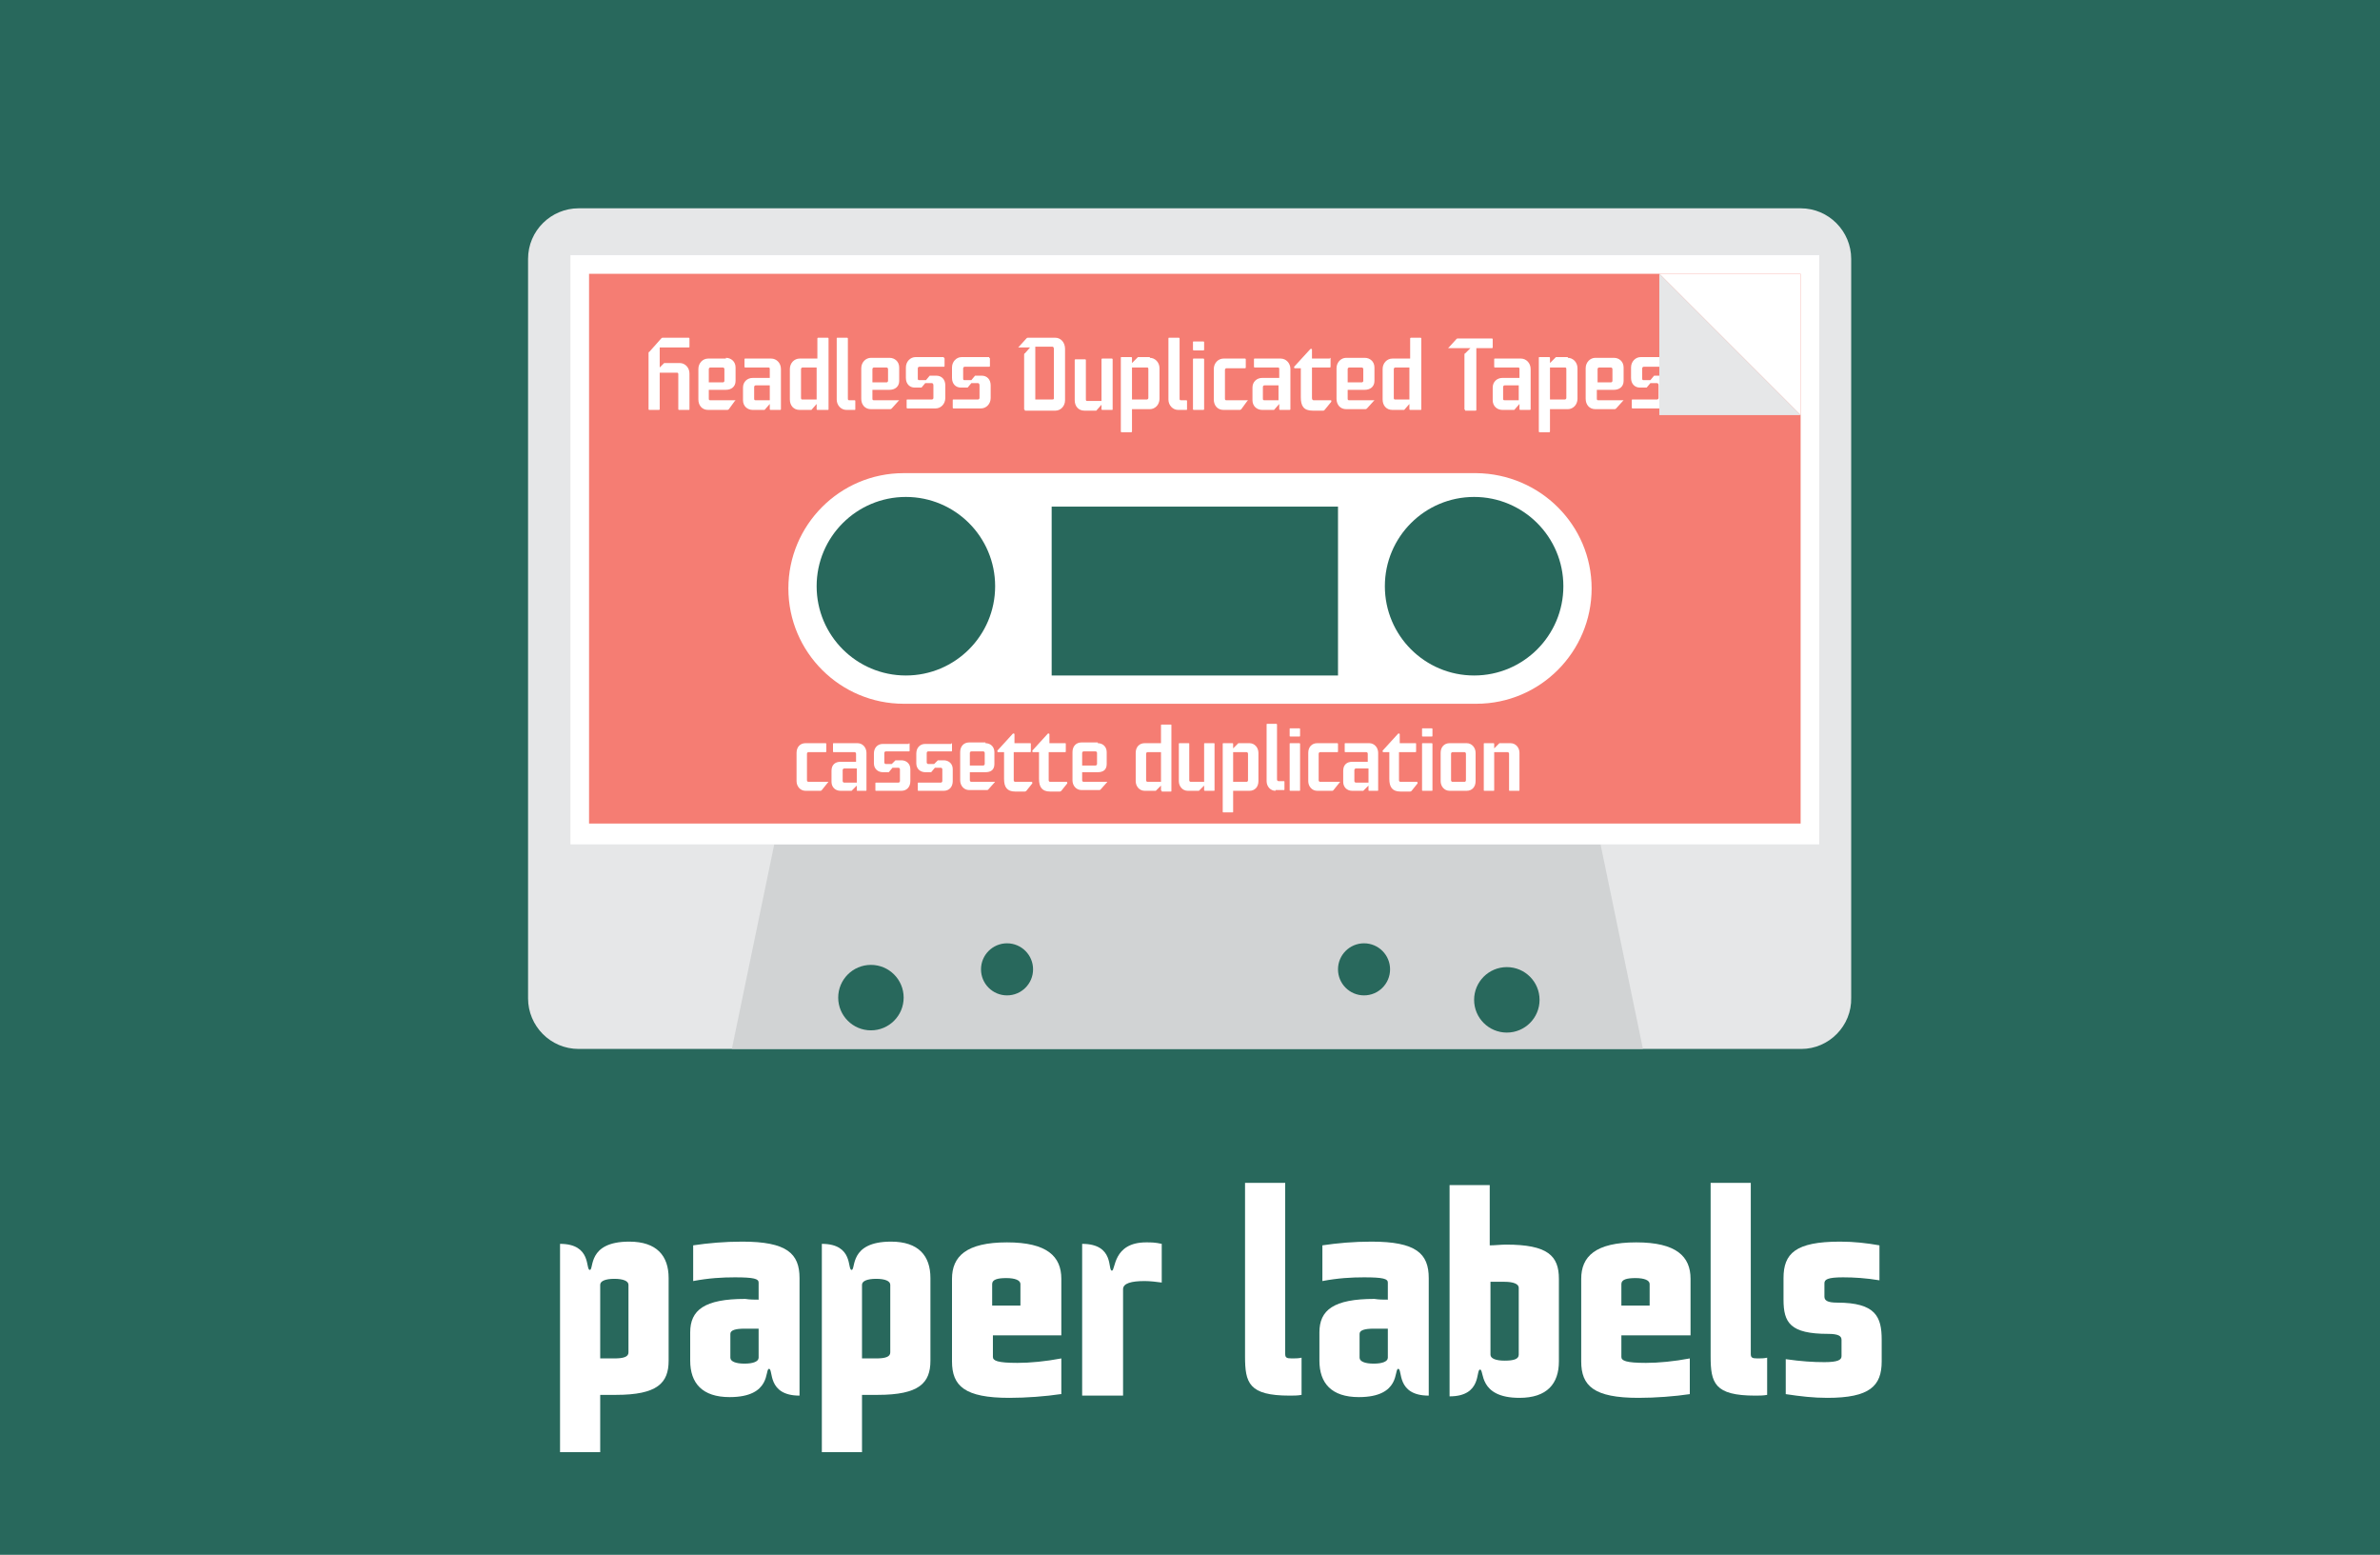 <?xml version="1.0" encoding="utf-8"?>
<!-- Generator: Adobe Illustrator 28.0.0, SVG Export Plug-In . SVG Version: 6.00 Build 0)  -->
<svg version="1.1" id="Layer_1" xmlns="http://www.w3.org/2000/svg" xmlns:xlink="http://www.w3.org/1999/xlink" x="0px" y="0px"
	 viewBox="0 0 320 209" style="enable-background:new 0 0 320 209;" xml:space="preserve">
<style type="text/css">
	.st0{fill:#28685C;}
	.st1{fill:#E6E7E8;}
	.st2{fill:#D1D3D4;}
	.st3{fill:#FFFFFF;}
	.st4{opacity:0.65;}
	.st5{fill:#EF3828;}
	.st6{fill:none;}
	.st7{enable-background:new    ;}
</style>
<g>
	<g>
		<g>
			<rect class="st0" width="320" height="209"/>
		</g>
		<g>
			<g>
				<path class="st1" d="M242.2,141H77.8c-3.8,0-6.8-3.1-6.8-6.8V34.8c0-3.8,3.1-6.8,6.8-6.8h164.3c3.8,0,6.8,3.1,6.8,6.8v99.3
					C249,137.9,245.9,141,242.2,141z"/>
				<polygon class="st2" points="215.2,113.5 104.1,113.5 98.4,141 220.9,141 				"/>
				<rect x="76.7" y="34.3" class="st3" width="167.9" height="79.2"/>
				<g>
					<g>
						<circle class="st0" cx="117.1" cy="134.1" r="4.4"/>
					</g>
					<g>
						<circle class="st0" cx="135.4" cy="130.3" r="3.5"/>
					</g>
					<g>
						<circle class="st0" cx="183.4" cy="130.3" r="3.5"/>
					</g>
					<g>
						<circle class="st0" cx="202.6" cy="134.4" r="4.4"/>
					</g>
					<g>
						<circle class="st0" cx="121.8" cy="78.8" r="12"/>
					</g>
					<g>
						<circle class="st0" cx="198.2" cy="78.8" r="12"/>
					</g>
					<g>
						<rect x="141.4" y="68.1" class="st0" width="38.5" height="22.7"/>
					</g>
				</g>
			</g>
			<g class="st4">
				<g>
					<path class="st5" d="M79.2,36.8v73.9h162.9V36.8H79.2z M214,79.1c0,8.5-6.9,15.5-15.5,15.5h-77c-8.5,0-15.5-6.9-15.5-15.5l0,0
						c0-8.5,6.9-15.5,15.5-15.5h77C207.1,63.7,214,70.6,214,79.1L214,79.1z"/>
				</g>
			</g>
			<polygon class="st3" points="242.1,55.8 242.1,36.8 223.1,36.8 			"/>
			<rect x="86.5" y="45.3" class="st6" width="148.5" height="10.7"/>
			<g class="st7">
				<path class="st3" d="M91.3,55.1c-0.1,0-0.1-0.1-0.1-0.1v-4.7c0-0.2-0.1-0.2-0.2-0.2h-2.3v4.9c0,0.1-0.1,0.1-0.1,0.1h-1.3
					c-0.1,0-0.1-0.1-0.1-0.1v-7.5c0-0.1,0-0.2,0.1-0.2l1.6-1.8c0.1-0.1,0.1-0.1,0.2-0.1h3.5c0.1,0,0.1,0.1,0.1,0.1v1.1
					c0,0.1,0,0.1-0.1,0.1h-3.9v2.7l0.6-0.6h2.1c0.7,0,1.3,0.6,1.3,1.4v4.8c0,0.1,0,0.1-0.1,0.1H91.3z"/>
				<path class="st3" d="M97.6,48.1c0.7,0,1.3,0.5,1.3,1.3v1.8c0,0.8-0.6,1.2-1.3,1.2h-2.3v1.2c0,0.2,0.1,0.2,0.2,0.2h3.3
					c0.1,0,0.1,0.1,0,0.1L98,55c-0.1,0.1-0.2,0.1-0.2,0.1h-2.6c-0.8,0-1.3-0.6-1.3-1.4v-4.1c0-0.8,0.6-1.4,1.3-1.4H97.6z M95.3,51.4
					h1.9c0.1,0,0.2-0.1,0.2-0.2v-1.6c0-0.1-0.1-0.2-0.2-0.2h-1.7c-0.1,0-0.2,0.1-0.2,0.2V51.4z"/>
				<path class="st3" d="M103.6,55.1c-0.1,0-0.1-0.1-0.1-0.1v-0.7l-0.7,0.8h-1.6c-0.7,0-1.3-0.5-1.3-1.3v-1.7c0-0.8,0.6-1.3,1.3-1.3
					h2.3v-1.2c0-0.2-0.1-0.2-0.2-0.2h-3.1c-0.1,0-0.1-0.1-0.1-0.1v-1c0-0.1,0-0.1,0.1-0.1h3.5c0.7,0,1.3,0.6,1.3,1.4v5.4
					c0,0.1-0.1,0.1-0.1,0.1H103.6z M103.5,51.8h-1.9c-0.1,0-0.2,0.1-0.2,0.2v1.6c0,0.2,0.1,0.2,0.2,0.2h1.9V51.8z"/>
				<path class="st3" d="M109.9,55.1c-0.1,0-0.1-0.1-0.1-0.1v-0.7l-0.7,0.8h-1.6c-0.8,0-1.3-0.6-1.3-1.4v-4.1c0-0.8,0.6-1.4,1.3-1.4
					h2.4v-2.7c0-0.1,0.1-0.1,0.1-0.1h1.3c0.1,0,0.1,0.1,0.1,0.1v9.5c0,0.1,0,0.1-0.1,0.1H109.9z M109.8,49.4h-1.9
					c-0.1,0-0.2,0.1-0.2,0.2v3.9c0,0.2,0.1,0.2,0.2,0.2h1.9V49.4z"/>
				<path class="st3" d="M113.8,55.1c-0.7,0-1.3-0.6-1.3-1.4v-8.2c0-0.1,0-0.1,0.1-0.1h1.3c0.1,0,0.1,0.1,0.1,0.1v8.1
					c0,0.2,0.1,0.2,0.2,0.2h0.7c0.1,0,0.1,0.1,0.1,0.1v1.1c0,0.1,0,0.1-0.1,0.1H113.8z"/>
				<path class="st3" d="M119.6,48.1c0.7,0,1.3,0.5,1.3,1.3v1.8c0,0.8-0.6,1.2-1.3,1.2h-2.3v1.2c0,0.2,0.1,0.2,0.2,0.2h3.3
					c0.1,0,0.1,0.1,0,0.1l-0.9,1c-0.1,0.1-0.2,0.1-0.2,0.1h-2.6c-0.8,0-1.3-0.6-1.3-1.4v-4.1c0-0.8,0.6-1.4,1.3-1.4H119.6z
					 M117.3,51.4h1.9c0.1,0,0.2-0.1,0.2-0.2v-1.6c0-0.1-0.1-0.2-0.2-0.2h-1.7c-0.1,0-0.2,0.1-0.2,0.2V51.4z"/>
				<path class="st3" d="M126.9,48.1c0.1,0,0.1,0.1,0.1,0.1v1c0,0.1-0.1,0.1-0.1,0.1h-3.3c-0.1,0-0.2,0.1-0.2,0.2v1.4
					c0,0.2,0.1,0.2,0.2,0.2h0.9l0.5-0.6h0.9c0.7,0,1.2,0.5,1.2,1.3v1.7c0,0.8-0.6,1.4-1.3,1.4H122c-0.1,0-0.1-0.1-0.1-0.1v-1
					c0-0.1,0-0.1,0.1-0.1h3.3c0.1,0,0.2-0.1,0.2-0.2v-1.7c0-0.2-0.1-0.3-0.2-0.3h-0.9l-0.5,0.6h-0.9c-0.7,0-1.2-0.5-1.2-1.3v-1.4
					c0-0.8,0.6-1.4,1.3-1.4H126.9z"/>
				<path class="st3" d="M133,48.1c0.1,0,0.1,0.1,0.1,0.1v1c0,0.1-0.1,0.1-0.1,0.1h-3.3c-0.1,0-0.2,0.1-0.2,0.2v1.4
					c0,0.2,0.1,0.2,0.2,0.2h0.9l0.5-0.6h0.9c0.7,0,1.2,0.5,1.2,1.3v1.7c0,0.8-0.6,1.4-1.3,1.4h-3.7c-0.1,0-0.1-0.1-0.1-0.1v-1
					c0-0.1,0-0.1,0.1-0.1h3.3c0.1,0,0.2-0.1,0.2-0.2v-1.7c0-0.2-0.1-0.3-0.2-0.3h-0.9l-0.5,0.6h-0.9c-0.7,0-1.2-0.5-1.2-1.3v-1.4
					c0-0.8,0.6-1.4,1.3-1.4H133z"/>
				<path class="st3" d="M137.8,55.1c-0.1,0-0.1-0.1-0.1-0.1v-7.3c0-0.1,0-0.2,0.1-0.2l0.7-0.8H137c-0.1,0-0.1-0.1,0-0.1l1-1.1
					c0.1-0.1,0.1-0.1,0.2-0.1h3.7c0.7,0,1.3,0.6,1.3,1.5v6.9c0,0.8-0.6,1.4-1.3,1.4H137.8z M141.7,46.9c0-0.2-0.1-0.3-0.2-0.3h-2.3
					v7.1h2.3c0.2,0,0.2-0.1,0.2-0.2V46.9z"/>
				<path class="st3" d="M148.2,55.1c-0.1,0-0.1-0.1-0.1-0.1v-0.6l-0.7,0.8h-1.6c-0.8,0-1.3-0.6-1.3-1.4v-5.4c0-0.1,0.1-0.1,0.1-0.1
					h1.3c0.1,0,0.1,0.1,0.1,0.1v5.3c0,0.2,0.1,0.2,0.2,0.2h1.9v-5.6c0-0.1,0.1-0.1,0.1-0.1h1.3c0.1,0,0.1,0.1,0.1,0.1v6.7
					c0,0.1,0,0.1-0.1,0.1H148.2z"/>
				<path class="st3" d="M154.6,48.1c0.7,0,1.3,0.6,1.3,1.4v4.1c0,0.8-0.6,1.4-1.3,1.4h-2.4v3c0,0.1-0.1,0.1-0.1,0.1h-1.3
					c-0.1,0-0.1-0.1-0.1-0.1v-9.9c0-0.1,0-0.1,0.1-0.1h1.3c0.1,0,0.1,0.1,0.1,0.1v0.7l0.8-0.8H154.6z M152.2,53.7h2
					c0.1,0,0.2-0.1,0.2-0.2v-3.9c0-0.2-0.1-0.2-0.2-0.2h-2V53.7z"/>
				<path class="st3" d="M158.4,55.1c-0.7,0-1.3-0.6-1.3-1.4v-8.2c0-0.1,0-0.1,0.1-0.1h1.3c0.1,0,0.1,0.1,0.1,0.1v8.1
					c0,0.2,0.1,0.2,0.2,0.2h0.7c0.1,0,0.1,0.1,0.1,0.1v1.1c0,0.1,0,0.1-0.1,0.1H158.4z"/>
				<path class="st3" d="M160.5,47.1c-0.1,0-0.1-0.1-0.1-0.1v-1c0-0.1,0-0.1,0.1-0.1h1.3c0.1,0,0.1,0.1,0.1,0.1v1
					c0,0.1-0.1,0.1-0.1,0.1H160.5z M160.5,55.1c-0.1,0-0.1-0.1-0.1-0.1v-6.7c0-0.1,0-0.1,0.1-0.1h1.3c0.1,0,0.1,0.1,0.1,0.1v6.7
					c0,0.1-0.1,0.1-0.1,0.1H160.5z"/>
				<path class="st3" d="M166.9,55c-0.1,0.1-0.2,0.1-0.2,0.1h-2.2c-0.8,0-1.3-0.6-1.3-1.4v-4.1c0-0.8,0.6-1.4,1.3-1.4h2.9
					c0.1,0,0.1,0.1,0.1,0.1v1.1c0,0.1-0.1,0.1-0.1,0.1h-2.5c-0.1,0-0.2,0.1-0.2,0.2v3.9c0,0.2,0.1,0.2,0.2,0.2h2.8
					c0.1,0,0.1,0.1,0,0.1L166.9,55z"/>
				<path class="st3" d="M172.1,55.1c-0.1,0-0.1-0.1-0.1-0.1v-0.7l-0.7,0.8h-1.6c-0.7,0-1.3-0.5-1.3-1.3v-1.7c0-0.8,0.6-1.3,1.3-1.3
					h2.3v-1.2c0-0.2-0.1-0.2-0.2-0.2h-3.1c-0.1,0-0.1-0.1-0.1-0.1v-1c0-0.1,0-0.1,0.1-0.1h3.5c0.7,0,1.3,0.6,1.3,1.4v5.4
					c0,0.1-0.1,0.1-0.1,0.1H172.1z M171.9,51.8h-1.9c-0.1,0-0.2,0.1-0.2,0.2v1.6c0,0.2,0.1,0.2,0.2,0.2h1.9V51.8z"/>
				<path class="st3" d="M178.8,48.1c0.1,0,0.1,0.1,0.1,0.1v1.1c0,0.1-0.1,0.1-0.1,0.1h-2.4v4.1c0,0.2,0.1,0.3,0.2,0.3h2.3
					c0.1,0,0.1,0,0.1,0.1c0,0,0,0.1,0,0.1l-0.9,1.1c-0.1,0.1-0.1,0.1-0.2,0.1h-1.4c-1.2,0-1.6-0.6-1.6-1.8v-3.9h-0.8
					c0,0-0.1,0-0.1-0.1c0,0,0-0.1,0-0.1l2.2-2.4c0,0,0,0,0.1,0c0.1,0,0.1,0,0.1,0.1v1.2H178.8z"/>
				<path class="st3" d="M183.5,48.1c0.7,0,1.3,0.5,1.3,1.3v1.8c0,0.8-0.6,1.2-1.3,1.2h-2.3v1.2c0,0.2,0.1,0.2,0.2,0.2h3.3
					c0.1,0,0.1,0.1,0,0.1l-0.9,1c-0.1,0.1-0.2,0.1-0.2,0.1H181c-0.8,0-1.3-0.6-1.3-1.4v-4.1c0-0.8,0.6-1.4,1.3-1.4H183.5z
					 M181.2,51.4h1.9c0.1,0,0.2-0.1,0.2-0.2v-1.6c0-0.1-0.1-0.2-0.2-0.2h-1.7c-0.1,0-0.2,0.1-0.2,0.2V51.4z"/>
				<path class="st3" d="M189.6,55.1c-0.1,0-0.1-0.1-0.1-0.1v-0.7l-0.7,0.8h-1.6c-0.8,0-1.3-0.6-1.3-1.4v-4.1c0-0.8,0.6-1.4,1.3-1.4
					h2.4v-2.7c0-0.1,0.1-0.1,0.1-0.1h1.3c0.1,0,0.1,0.1,0.1,0.1v9.5c0,0.1,0,0.1-0.1,0.1H189.6z M189.5,49.4h-1.9
					c-0.1,0-0.2,0.1-0.2,0.2v3.9c0,0.2,0.1,0.2,0.2,0.2h1.9V49.4z"/>
				<path class="st3" d="M197,55.1c-0.1,0-0.1-0.1-0.1-0.1v-7.3c0-0.1,0-0.2,0.1-0.2l0.7-0.7h-2.9c-0.1,0-0.1-0.1,0-0.1l1-1.1
					c0.1-0.1,0.1-0.1,0.2-0.1h4.6c0.1,0,0.1,0.1,0.1,0.1v1.1c0,0.1-0.1,0.1-0.1,0.1h-2.1v8.3c0,0.1-0.1,0.1-0.1,0.1H197z"/>
				<path class="st3" d="M204.4,55.1c-0.1,0-0.1-0.1-0.1-0.1v-0.7l-0.7,0.8h-1.6c-0.7,0-1.3-0.5-1.3-1.3v-1.7c0-0.8,0.6-1.3,1.3-1.3
					h2.3v-1.2c0-0.2-0.1-0.2-0.2-0.2h-3.1c-0.1,0-0.1-0.1-0.1-0.1v-1c0-0.1,0-0.1,0.1-0.1h3.5c0.7,0,1.3,0.6,1.3,1.4v5.4
					c0,0.1-0.1,0.1-0.1,0.1H204.4z M204.2,51.8h-1.9c-0.1,0-0.2,0.1-0.2,0.2v1.6c0,0.2,0.1,0.2,0.2,0.2h1.9V51.8z"/>
				<path class="st3" d="M210.8,48.1c0.7,0,1.3,0.6,1.3,1.4v4.1c0,0.8-0.6,1.4-1.3,1.4h-2.4v3c0,0.1-0.1,0.1-0.1,0.1H207
					c-0.1,0-0.1-0.1-0.1-0.1v-9.9c0-0.1,0-0.1,0.1-0.1h1.3c0.1,0,0.1,0.1,0.1,0.1v0.7l0.8-0.8H210.8z M208.4,53.7h2
					c0.1,0,0.2-0.1,0.2-0.2v-3.9c0-0.2-0.1-0.2-0.2-0.2h-2V53.7z"/>
				<path class="st3" d="M217,48.1c0.7,0,1.3,0.5,1.3,1.3v1.8c0,0.8-0.6,1.2-1.3,1.2h-2.3v1.2c0,0.2,0.1,0.2,0.2,0.2h3.3
					c0.1,0,0.1,0.1,0,0.1l-0.9,1c-0.1,0.1-0.2,0.1-0.2,0.1h-2.6c-0.8,0-1.3-0.6-1.3-1.4v-4.1c0-0.8,0.6-1.4,1.3-1.4H217z
					 M214.7,51.4h1.9c0.1,0,0.2-0.1,0.2-0.2v-1.6c0-0.1-0.1-0.2-0.2-0.2H215c-0.1,0-0.2,0.1-0.2,0.2V51.4z"/>
				<path class="st3" d="M224.3,48.1c0.1,0,0.1,0.1,0.1,0.1v1c0,0.1-0.1,0.1-0.1,0.1H221c-0.1,0-0.2,0.1-0.2,0.2v1.4
					c0,0.2,0.1,0.2,0.2,0.2h0.9l0.5-0.6h0.9c0.7,0,1.2,0.5,1.2,1.3v1.7c0,0.8-0.6,1.4-1.3,1.4h-3.7c-0.1,0-0.1-0.1-0.1-0.1v-1
					c0-0.1,0-0.1,0.1-0.1h3.3c0.1,0,0.2-0.1,0.2-0.2v-1.7c0-0.2-0.1-0.3-0.2-0.3h-0.9l-0.5,0.6h-0.9c-0.7,0-1.2-0.5-1.2-1.3v-1.4
					c0-0.8,0.6-1.4,1.3-1.4H224.3z"/>
			</g>
			<rect x="106.5" y="97.3" class="st6" width="106.5" height="9.7"/>
			<g class="st7">
				<path class="st3" d="M110.5,106.2c-0.1,0.1-0.1,0.1-0.2,0.1h-2c-0.7,0-1.2-0.6-1.2-1.3v-3.8c0-0.8,0.5-1.3,1.2-1.3h2.7
					c0,0,0.1,0,0.1,0.1v1c0,0.1,0,0.1-0.1,0.1h-2.3c-0.1,0-0.2,0.1-0.2,0.2v3.6c0,0.1,0.1,0.2,0.2,0.2h2.6c0.1,0,0.1,0.1,0,0.1
					L110.5,106.2z"/>
				<path class="st3" d="M115.3,106.3c-0.1,0-0.1,0-0.1-0.1v-0.6l-0.7,0.7H113c-0.7,0-1.2-0.5-1.2-1.2v-1.5c0-0.8,0.5-1.2,1.2-1.2
					h2.1v-1.1c0-0.1-0.1-0.2-0.2-0.2h-2.8c-0.1,0-0.1,0-0.1-0.1V100c0-0.1,0-0.1,0.1-0.1h3.2c0.7,0,1.2,0.6,1.2,1.3v5
					c0,0.1,0,0.1-0.1,0.1H115.3z M115.2,103.3h-1.7c-0.1,0-0.2,0.1-0.2,0.2v1.5c0,0.1,0.1,0.2,0.2,0.2h1.7V103.3z"/>
				<path class="st3" d="M122.2,99.9c0,0,0.1,0,0.1,0.1v0.9c0,0.1,0,0.1-0.1,0.1h-3.1c-0.1,0-0.2,0.1-0.2,0.2v1.3
					c0,0.1,0.1,0.2,0.2,0.2h0.8l0.5-0.5h0.8c0.6,0,1.2,0.4,1.2,1.2v1.6c0,0.8-0.5,1.3-1.2,1.3h-3.4c-0.1,0-0.1,0-0.1-0.1v-0.9
					c0-0.1,0-0.1,0.1-0.1h3c0.1,0,0.2-0.1,0.2-0.2v-1.6c0-0.1-0.1-0.2-0.2-0.2H120l-0.5,0.6h-0.8c-0.6,0-1.2-0.4-1.2-1.2v-1.3
					c0-0.8,0.5-1.3,1.2-1.3H122.2z"/>
				<path class="st3" d="M127.9,99.9c0,0,0.1,0,0.1,0.1v0.9c0,0.1,0,0.1-0.1,0.1h-3.1c-0.1,0-0.2,0.1-0.2,0.2v1.3
					c0,0.1,0.1,0.2,0.2,0.2h0.8l0.5-0.5h0.8c0.6,0,1.2,0.4,1.2,1.2v1.6c0,0.8-0.5,1.3-1.2,1.3h-3.4c-0.1,0-0.1,0-0.1-0.1v-0.9
					c0-0.1,0-0.1,0.1-0.1h3c0.1,0,0.2-0.1,0.2-0.2v-1.6c0-0.1-0.1-0.2-0.2-0.2h-0.8l-0.5,0.6h-0.8c-0.6,0-1.2-0.4-1.2-1.2v-1.3
					c0-0.8,0.5-1.3,1.2-1.3H127.9z"/>
				<path class="st3" d="M132.5,99.9c0.7,0,1.2,0.5,1.2,1.2v1.6c0,0.8-0.5,1.1-1.2,1.1h-2.1v1.1c0,0.1,0.1,0.2,0.2,0.2h3.1
					c0.1,0,0.1,0.1,0,0.1l-0.8,0.9c-0.1,0.1-0.1,0.1-0.2,0.1h-2.4c-0.7,0-1.2-0.6-1.2-1.3v-3.8c0-0.8,0.5-1.3,1.2-1.3H132.5z
					 M130.4,102.9h1.8c0.1,0,0.2-0.1,0.2-0.2v-1.5c0-0.1-0.1-0.2-0.2-0.2h-1.6c-0.1,0-0.2,0.1-0.2,0.2V102.9z"/>
				<path class="st3" d="M138.5,99.9c0.1,0,0.1,0,0.1,0.1v1c0,0.1,0,0.1-0.1,0.1h-2.2v3.8c0,0.1,0.1,0.2,0.2,0.2h2.2
					c0,0,0.1,0,0.1,0.1c0,0,0,0.1,0,0.1l-0.8,1c0,0-0.1,0.1-0.2,0.1h-1.3c-1.1,0-1.5-0.6-1.5-1.7v-3.6h-0.8c0,0-0.1,0-0.1-0.1
					c0,0,0-0.1,0-0.1l2.1-2.3c0,0,0,0,0.1,0c0,0,0.1,0,0.1,0.1v1.2H138.5z"/>
				<path class="st3" d="M143.2,99.9c0.1,0,0.1,0,0.1,0.1v1c0,0.1,0,0.1-0.1,0.1H141v3.8c0,0.1,0.1,0.2,0.2,0.2h2.2
					c0,0,0.1,0,0.1,0.1c0,0,0,0.1,0,0.1l-0.8,1c0,0-0.1,0.1-0.2,0.1h-1.3c-1.1,0-1.5-0.6-1.5-1.7v-3.6h-0.8c0,0-0.1,0-0.1-0.1
					c0,0,0-0.1,0-0.1l2.1-2.3c0,0,0,0,0.1,0c0,0,0.1,0,0.1,0.1v1.2H143.2z"/>
				<path class="st3" d="M147.6,99.9c0.7,0,1.2,0.5,1.2,1.2v1.6c0,0.8-0.5,1.1-1.2,1.1h-2.1v1.1c0,0.1,0.1,0.2,0.2,0.2h3.1
					c0.1,0,0.1,0.1,0,0.1l-0.8,0.9c-0.1,0.1-0.1,0.1-0.2,0.1h-2.4c-0.7,0-1.2-0.6-1.2-1.3v-3.8c0-0.8,0.5-1.3,1.2-1.3H147.6z
					 M145.5,102.9h1.8c0.1,0,0.2-0.1,0.2-0.2v-1.5c0-0.1-0.1-0.2-0.2-0.2h-1.6c-0.1,0-0.2,0.1-0.2,0.2V102.9z"/>
				<path class="st3" d="M156.2,106.3c0,0-0.1,0-0.1-0.1v-0.6l-0.7,0.7h-1.5c-0.7,0-1.2-0.6-1.2-1.3v-3.8c0-0.8,0.5-1.3,1.2-1.3h2.2
					v-2.4c0-0.1,0-0.1,0.1-0.1h1.2c0.1,0,0.1,0,0.1,0.1v8.8c0,0.1,0,0.1-0.1,0.1H156.2z M156.1,101.1h-1.8c-0.1,0-0.2,0.1-0.2,0.2
					v3.6c0,0.1,0.1,0.2,0.2,0.2h1.8V101.1z"/>
				<path class="st3" d="M162,106.3c0,0-0.1,0-0.1-0.1v-0.6l-0.7,0.7h-1.5c-0.7,0-1.2-0.6-1.2-1.3v-5c0-0.1,0-0.1,0.1-0.1h1.2
					c0.1,0,0.1,0,0.1,0.1v4.9c0,0.1,0.1,0.2,0.2,0.2h1.8V100c0-0.1,0-0.1,0.1-0.1h1.2c0.1,0,0.1,0,0.1,0.1v6.2c0,0.1,0,0.1-0.1,0.1
					H162z"/>
				<path class="st3" d="M168,99.9c0.7,0,1.2,0.6,1.2,1.3v3.8c0,0.8-0.5,1.3-1.2,1.3h-2.2v2.8c0,0.1,0,0.1-0.1,0.1h-1.2
					c-0.1,0-0.1,0-0.1-0.1V100c0-0.1,0-0.1,0.1-0.1h1.2c0,0,0.1,0,0.1,0.1v0.6l0.7-0.7H168z M165.8,105.1h1.8c0.1,0,0.2-0.1,0.2-0.2
					v-3.6c0-0.1-0.1-0.2-0.2-0.2h-1.8V105.1z"/>
				<path class="st3" d="M171.5,106.3c-0.7,0-1.2-0.6-1.2-1.3v-7.6c0-0.1,0-0.1,0.1-0.1h1.2c0,0,0.1,0,0.1,0.1v7.4
					c0,0.1,0.1,0.2,0.2,0.2h0.7c0.1,0,0.1,0,0.1,0.1v1c0,0.1,0,0.1-0.1,0.1H171.5z"/>
				<path class="st3" d="M173.5,99c-0.1,0-0.1,0-0.1-0.1v-0.9c0-0.1,0-0.1,0.1-0.1h1.2c0,0,0.1,0,0.1,0.1v0.9c0,0.1,0,0.1-0.1,0.1
					H173.5z M173.5,106.3c-0.1,0-0.1,0-0.1-0.1V100c0-0.1,0-0.1,0.1-0.1h1.2c0,0,0.1,0,0.1,0.1v6.2c0,0.1,0,0.1-0.1,0.1H173.5z"/>
				<path class="st3" d="M179.3,106.2c-0.1,0.1-0.1,0.1-0.2,0.1h-2c-0.7,0-1.2-0.6-1.2-1.3v-3.8c0-0.8,0.5-1.3,1.2-1.3h2.7
					c0,0,0.1,0,0.1,0.1v1c0,0.1,0,0.1-0.1,0.1h-2.3c-0.1,0-0.2,0.1-0.2,0.2v3.6c0,0.1,0.1,0.2,0.2,0.2h2.6c0.1,0,0.1,0.1,0,0.1
					L179.3,106.2z"/>
				<path class="st3" d="M184.1,106.3c-0.1,0-0.1,0-0.1-0.1v-0.6l-0.7,0.7h-1.5c-0.7,0-1.2-0.5-1.2-1.2v-1.5c0-0.8,0.5-1.2,1.2-1.2
					h2.1v-1.1c0-0.1-0.1-0.2-0.2-0.2h-2.8c-0.1,0-0.1,0-0.1-0.1V100c0-0.1,0-0.1,0.1-0.1h3.2c0.7,0,1.2,0.6,1.2,1.3v5
					c0,0.1,0,0.1-0.1,0.1H184.1z M184,103.3h-1.7c-0.1,0-0.2,0.1-0.2,0.2v1.5c0,0.1,0.1,0.2,0.2,0.2h1.7V103.3z"/>
				<path class="st3" d="M190.3,99.9c0.1,0,0.1,0,0.1,0.1v1c0,0.1,0,0.1-0.1,0.1h-2.2v3.8c0,0.1,0.1,0.2,0.2,0.2h2.2
					c0,0,0.1,0,0.1,0.1c0,0,0,0.1,0,0.1l-0.8,1c0,0-0.1,0.1-0.2,0.1h-1.3c-1.1,0-1.5-0.6-1.5-1.7v-3.6h-0.8c0,0-0.1,0-0.1-0.1
					c0,0,0-0.1,0-0.1l2.1-2.3c0,0,0,0,0.1,0c0,0,0.1,0,0.1,0.1v1.2H190.3z"/>
				<path class="st3" d="M191.3,99c-0.1,0-0.1,0-0.1-0.1v-0.9c0-0.1,0-0.1,0.1-0.1h1.2c0,0,0.1,0,0.1,0.1v0.9c0,0.1,0,0.1-0.1,0.1
					H191.3z M191.3,106.3c-0.1,0-0.1,0-0.1-0.1V100c0-0.1,0-0.1,0.1-0.1h1.2c0,0,0.1,0,0.1,0.1v6.2c0,0.1,0,0.1-0.1,0.1H191.3z"/>
				<path class="st3" d="M194.9,106.3c-0.7,0-1.2-0.6-1.2-1.3v-3.8c0-0.8,0.5-1.3,1.2-1.3h2.3c0.7,0,1.2,0.6,1.2,1.3v3.8
					c0,0.8-0.5,1.3-1.2,1.3H194.9z M197.1,101.3c0-0.1-0.1-0.2-0.2-0.2h-1.6c-0.1,0-0.2,0.1-0.2,0.2v3.6c0,0.1,0.1,0.2,0.2,0.2h1.6
					c0.1,0,0.2-0.1,0.2-0.2V101.3z"/>
				<path class="st3" d="M203,106.3c-0.1,0-0.1,0-0.1-0.1v-4.9c0-0.1-0.1-0.2-0.2-0.2h-1.8v5.1c0,0.1,0,0.1-0.1,0.1h-1.2
					c-0.1,0-0.1,0-0.1-0.1V100c0-0.1,0-0.1,0.1-0.1h1.2c0,0,0.1,0,0.1,0.1v0.6l0.7-0.7h1.5c0.7,0,1.2,0.6,1.2,1.3v5
					c0,0.1,0,0.1-0.1,0.1H203z"/>
			</g>
			<polygon class="st1" points="223.1,36.8 223.1,55.8 242.1,55.8 			"/>
		</g>
	</g>
	<g>
		<path class="st3" d="M79.3,170.7c0.6,0-0.4-3.8,5.3-3.8c3.7,0,5.3,1.9,5.3,4.9v11.1c0,3-1.5,4.6-7.1,4.6c-0.8,0-1.5,0-2.1,0v7.7
			h-5.4v-28C79.6,167.2,78.7,170.7,79.3,170.7z M80.7,182.6c0.6,0,1.3,0,1.9,0c1.2,0,1.9-0.2,1.9-0.8v-9.1c0-0.5-0.7-0.8-1.9-0.8
			s-1.9,0.3-1.9,0.8V182.6z"/>
		<path class="st3" d="M102,174.7v-2.3c0-0.5-0.6-0.7-3.2-0.7c-1.7,0-3.5,0.1-5.6,0.5v-4.8c2-0.3,4.2-0.5,6.6-0.5
			c6,0,7.7,1.6,7.7,4.9v15.8c-4.4,0-3.5-3.6-4.1-3.6s0.4,3.8-5.3,3.8c-3.7,0-5.3-1.9-5.3-4.9v-3.8c0-3,1.9-4.5,7.4-4.5
			C100.8,174.7,101.5,174.7,102,174.7z M102,178.6c-0.6,0-1.3,0-1.9,0c-1.2,0-1.9,0.2-1.9,0.7v3.2c0,0.5,0.7,0.8,1.9,0.8
			s1.9-0.3,1.9-0.8V178.6z"/>
		<path class="st3" d="M114.5,170.7c0.6,0-0.4-3.8,5.3-3.8c3.7,0,5.3,1.9,5.3,4.9v11.1c0,3-1.5,4.6-7.1,4.6c-0.8,0-1.5,0-2.1,0v7.7
			h-5.4v-28C114.8,167.2,113.9,170.7,114.5,170.7z M115.9,182.6c0.6,0,1.3,0,1.9,0c1.2,0,1.9-0.2,1.9-0.8v-9.1
			c0-0.5-0.7-0.8-1.9-0.8s-1.9,0.3-1.9,0.8V182.6z"/>
		<path class="st3" d="M142.6,187.4c-2,0.3-4.6,0.5-6.9,0.5c-6,0-7.7-1.6-7.7-4.9v-11.1c0-3,1.9-4.9,7.4-4.9c5.4,0,7.3,1.9,7.3,4.9
			v7.6h-9.2v2.9c0,0.5,0.6,0.8,3.3,0.8c1.7,0,3.8-0.2,5.9-0.6v4.8H142.6z M137.2,172.6c0-0.5-0.7-0.8-1.9-0.8s-1.9,0.2-1.9,0.8v2.9
			h3.8L137.2,172.6L137.2,172.6z"/>
		<path class="st3" d="M145.5,187.5v-20.3c4.4,0,3.4,3.6,4,3.6c0.5,0,0.1-3.8,4.6-3.8c0.7,0,1.2,0,2.1,0.2v5.2
			c-0.7-0.1-1.6-0.2-2.3-0.2c-1.8,0-2.9,0.3-2.9,1.1v14.3h-5.5V187.5z"/>
		<path class="st3" d="M172.8,159.2V182c0,0.5,0.2,0.6,0.9,0.6c0.4,0,0.9,0,1.3-0.1v5c-0.5,0.1-1.1,0.1-1.6,0.1c-5.5,0-6-1.7-6-5.3
			V159h5.4V159.2z"/>
		<path class="st3" d="M186.6,174.7v-2.3c0-0.5-0.6-0.7-3.2-0.7c-1.7,0-3.5,0.1-5.6,0.5v-4.8c2-0.3,4.2-0.5,6.6-0.5
			c6,0,7.7,1.6,7.7,4.9v15.8c-4.4,0-3.5-3.6-4.1-3.6s0.4,3.8-5.3,3.8c-3.7,0-5.3-1.9-5.3-4.9v-3.8c0-3,1.9-4.5,7.4-4.5
			C185.4,174.7,186,174.7,186.6,174.7z M186.6,178.6c-0.6,0-1.3,0-1.9,0c-1.2,0-1.9,0.2-1.9,0.7v3.2c0,0.5,0.7,0.8,1.9,0.8
			s1.9-0.3,1.9-0.8V178.6z"/>
		<path class="st3" d="M200.4,167.4c0.6,0,1.4-0.1,2.1-0.1c5.6,0,7.1,1.5,7.1,4.6V183c0,3-1.6,4.9-5.3,4.9c-5.6,0-4.7-3.8-5.3-3.8
			s0.3,3.6-4.1,3.6v-28.4h5.4v8.1H200.4z M204.2,173.1c0-0.5-0.7-0.8-1.9-0.8c-0.6,0-1.2,0-1.9,0v9.8c0,0.5,0.7,0.8,1.9,0.8
			s1.9-0.2,1.9-0.8V173.1z"/>
		<path class="st3" d="M227.2,187.4c-2,0.3-4.6,0.5-6.9,0.5c-6,0-7.7-1.6-7.7-4.9v-11.1c0-3,1.9-4.9,7.4-4.9c5.4,0,7.3,1.9,7.3,4.9
			v7.6H218v2.9c0,0.5,0.6,0.8,3.3,0.8c1.7,0,3.8-0.2,5.9-0.6V187.4z M221.8,172.6c0-0.5-0.7-0.8-1.9-0.8s-1.9,0.2-1.9,0.8v2.9h3.8
			L221.8,172.6L221.8,172.6z"/>
		<path class="st3" d="M235.4,159.2V182c0,0.5,0.2,0.6,0.9,0.6c0.4,0,0.9,0,1.3-0.1v5c-0.5,0.1-1.1,0.1-1.6,0.1c-5.5,0-6-1.7-6-5.3
			V159h5.4V159.2z"/>
		<path class="st3" d="M252.7,167.4v4.7c-1.8-0.3-3.4-0.4-4.9-0.4c-2.1,0-2.5,0.3-2.5,0.8v1.8c0,0.5,0.4,0.8,1.7,0.8
			c5.2,0,6,1.9,6,5v2.9c0,3.3-1.6,4.9-7.3,4.9c-1.9,0-3.6-0.2-5.6-0.5v-4.7c2.1,0.3,3.7,0.4,5.2,0.4c1.8,0,2.3-0.3,2.3-0.8v-2.2
			c0-0.5-0.4-0.8-1.8-0.8c-5.1,0-6-1.5-6-4.6v-2.9c0-3.3,1.6-4.9,7.6-4.9C249.3,166.9,251,167.1,252.7,167.4z"/>
	</g>
</g>
</svg>
